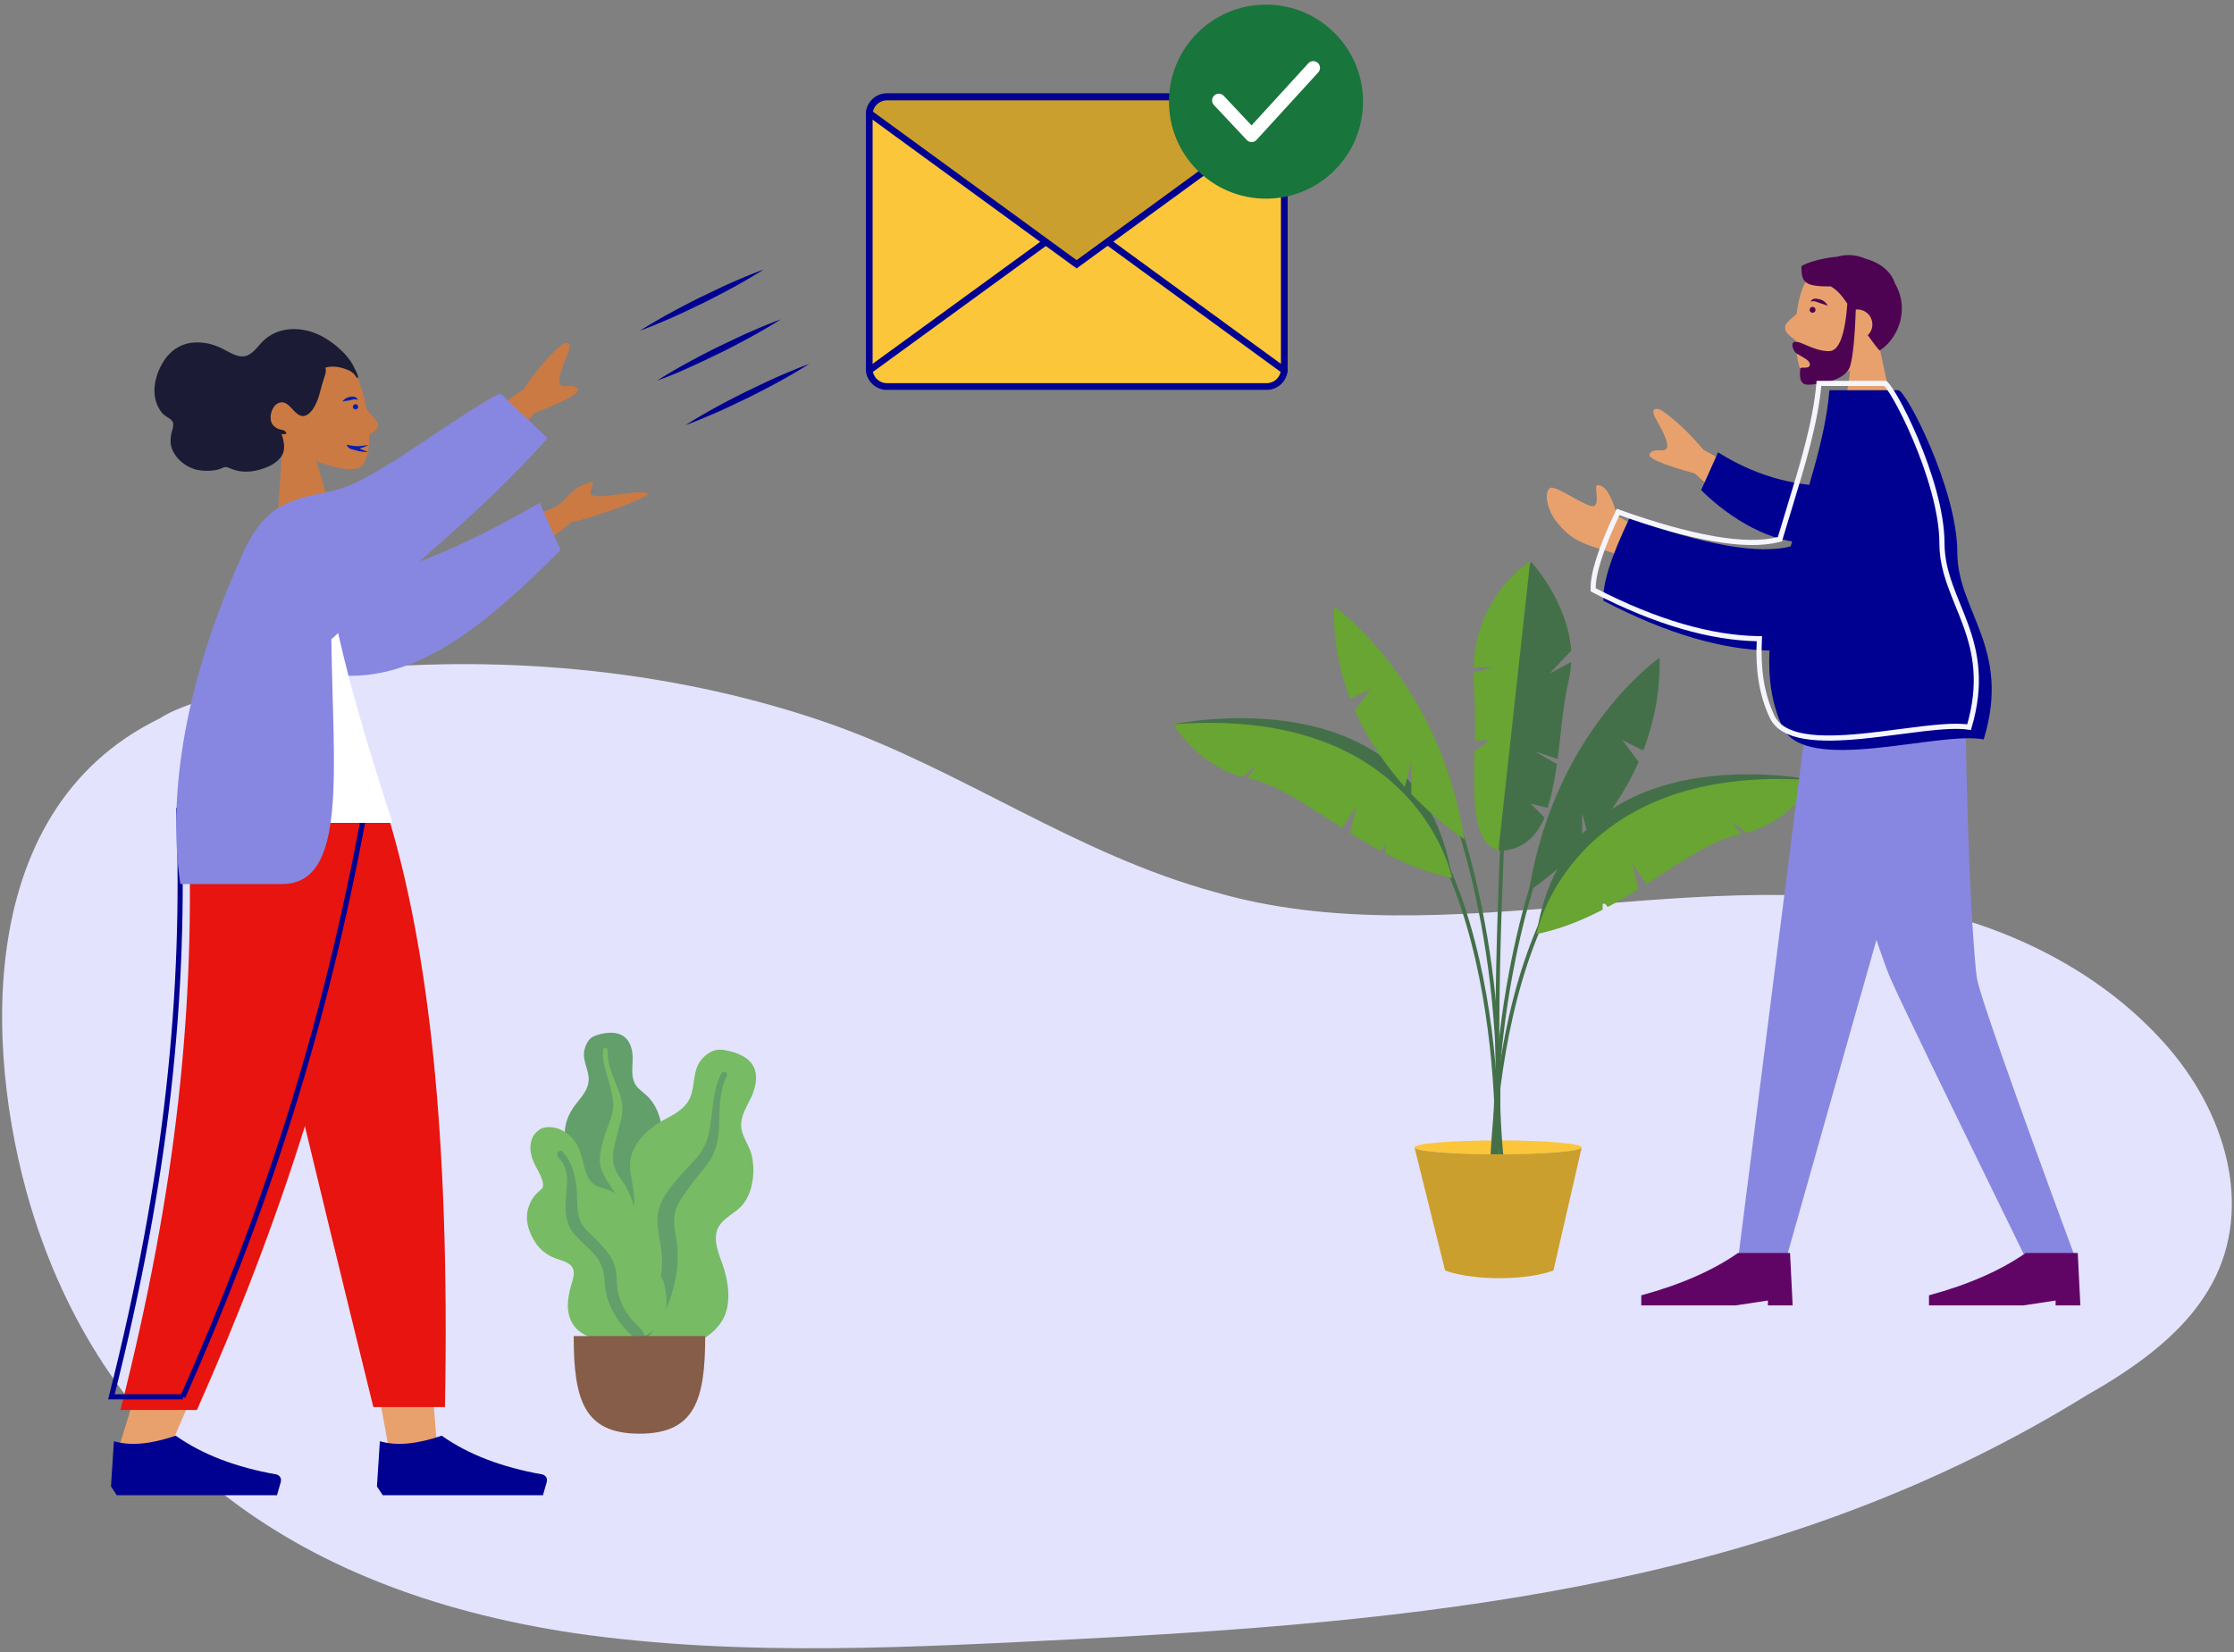 <svg width="434" height="321" fill="none" xmlns="http://www.w3.org/2000/svg">
    <rect width="100%" height="100%" fill="#808080" stroke="none"/>
    <path
        d="M40.431 135.523c8.53-2.703 17.912-4.393 27.295-5.407 31.559-3.041 64.397.338 93.398 10.476 26.015 9.124 47.765 25.345 75.059 32.78 44.354 12.841 95.531-7.097 140.737 4.055 18.765 4.731 34.971 14.531 45.633 27.71 11.088 13.855 15.353 32.442 5.544 46.973-5.118 7.772-13.647 13.855-22.603 18.924-58.427 36.159-122.825 43.593-193.62 47.31-33.691 1.69-67.383 3.718-100.221-1.013-56.722-8.449-90.84-37.173-104.913-80.428-9.383-29.062-13.22-79.076 24.309-97.325 2.559-1.689 5.97-2.703 9.382-4.055Z"
        fill="#E3E3FD" />
    <path
        d="M291.035 224.286c8.972 0 16.245-.606 16.245-1.354 0-.748-7.273-1.354-16.245-1.354-8.973 0-16.246.606-16.246 1.354 0 .748 7.273 1.354 16.246 1.354Z"
        fill="#FCC63A" />
    <path
        d="M322.405 127.788c.15 6.694-1.128 12.711-3.159 18.051l-4.061-2.031 3.158 4.212c-2.632 6.017-6.242 10.981-9.702 14.892l-1.278-4.964v6.318c-5.491 5.791-10.304 8.799-10.304 8.799 4.964-31.137 25.346-45.277 25.346-45.277Z"
        fill="#447049" />
    <path d="M299.465 166.596s-13.463 34.07-7.521 79.272" stroke="#447049" stroke-width=".752" stroke-miterlimit="10" />
    <path d="M290.659 232.332s4.137-58.514-22.413-82.657" stroke="#447049" stroke-width=".752" stroke-miterlimit="10" />
    <path d="M228.008 140.725s47.759-10.304 54.077 29.859c0 0-24.294-26.249-54.077-29.859Z" fill="#447049" />
    <path
        d="m263.507 156.67-1.203 5.19a76.685 76.685 0 0 0 5.942 3.46l.978-1.204v1.73c4.061 2.106 8.348 3.836 12.861 4.738 0 0-6.619-33.469-54.077-29.858 0 0 4.287 7.671 13.312 10.228l2.858-2.331-1.88 2.557c.226.075.376.075.602.15 5.189 1.053 11.131 5.265 17.825 9.552l2.782-4.212Z"
        fill="#68A532" />
    <path d="M289.909 243.24s-4.136-58.514 22.413-82.657" stroke="#447049" stroke-width=".752" stroke-miterlimit="10" />
    <path d="M352.565 151.631s-47.759-10.304-54.077 29.859c0 0 24.293-26.173 54.077-29.859Z" fill="#447049" />
    <path
        d="m317.065 167.577 1.204 5.189a76.685 76.685 0 0 1-5.942 3.46l-.978-1.204v1.73c-4.061 2.106-8.348 3.836-12.861 4.739 0 0 6.619-33.469 54.077-29.859 0 0-4.287 7.671-13.312 10.228l-2.858-2.331 1.88 2.557c-.226.075-.376.075-.602.151-5.189 1.052-11.131 5.264-17.825 9.551l-2.783-4.211Z"
        fill="#68A532" />
    <path d="M292.53 149.75s-3.384 58.364-.451 78.144" stroke="#447049" stroke-width=".752" stroke-miterlimit="10" />
    <path
        d="m297.345 156.143 3.309.827c.827-2.557 1.354-5.415 1.805-8.499l-4.287-2.482 4.437 1.504c.677-5.264 1.053-10.755 2.106-15.117.301-1.279.452-2.482.527-3.761l-4.212 2.257 4.212-4.438c-.677-9.627-7.822-17.298-7.822-17.298-4.287 8.423-6.844 56.182-6.167 56.182 4.437-.075 7.145-2.632 8.799-6.468l-2.707-2.707Z"
        fill="#447049" />
    <path
        d="m286.29 129.668 3.911-.075-3.986 1.128c0 .602 0 1.203.075 1.805.301 3.911.301 7.747.226 11.357l3.008-.075-3.084 2.181c-.15 10.003-.376 17.599 4.664 19.254l6.167-56.183c.075-.075-10.605 6.468-10.981 20.608Z"
        fill="#68A532" />
    <path d="M282.078 156.593s13.463 34.07 7.521 79.272" stroke="#447049" stroke-width=".752" stroke-miterlimit="10" />
    <path
        d="M259.141 117.785c-.151 6.694 1.128 12.711 3.159 18.051l4.061-2.031-3.159 4.212c2.633 6.017 6.243 10.981 9.703 14.892l1.278-4.964v6.318c5.491 5.791 10.304 8.799 10.304 8.799-4.964-31.137-25.346-45.277-25.346-45.277Z"
        fill="#68A532" />
    <path
        d="M291.035 224.284c-8.95 0-16.246-.601-16.246-1.353l5.942 23.917s3.459 1.504 10.529 1.504 10.53-1.504 10.53-1.504l5.49-23.917c-.075.752-7.295 1.353-16.245 1.353Z"
        fill="#CB9F2D" />
    <path
        d="M124.316 64.264a108.081 108.081 0 0 1 5.818-3.415 175.93 175.93 0 0 1 5.945-3.099c2.023-.948 4.047-1.96 6.071-2.846 2.023-.885 4.11-1.77 6.197-2.529a107.693 107.693 0 0 1-5.818 3.415 175.88 175.88 0 0 1-5.944 3.099c-2.024.948-4.048 1.96-6.071 2.845-2.024.886-4.111 1.77-6.198 2.53ZM127.67 73.939a107.625 107.625 0 0 1 5.818-3.415 175.698 175.698 0 0 1 5.944-3.099c2.024-.948 4.048-1.96 6.071-2.845 2.024-.886 4.111-1.771 6.198-2.53a108.015 108.015 0 0 1-5.818 3.415 175.932 175.932 0 0 1-5.945 3.099c-2.023.948-4.047 1.96-6.071 2.845a66.792 66.792 0 0 1-6.197 2.53ZM133.172 82.604a107.308 107.308 0 0 1 5.818-3.415c1.96-1.075 3.92-2.086 5.944-3.098 2.024-.949 4.047-1.96 6.071-2.846 2.024-.885 4.11-1.77 6.197-2.53a107.24 107.24 0 0 1-5.818 3.415 174.75 174.75 0 0 1-5.944 3.099c-2.024.949-4.047 1.96-6.071 2.846-2.024.885-4.11 1.77-6.197 2.53Z"
        fill="#000091" />
    <path
        d="M117.777 200.72c.949-.126 1.96-.063 2.782.317 1.834.758 2.404 2.972 2.34 4.742 0 1.898-.442 3.984 1.012 5.565.696.696 1.518 1.265 2.15 1.961a8.574 8.574 0 0 1 1.644 2.593c.759 1.77 1.139 3.794.443 5.628-.632 1.581-2.15 3.035-1.771 4.869.317 1.897 2.277 3.352 3.479 4.806 1.391 1.581 2.592 3.668 2.845 5.755.19 2.023-.695 4.047-2.023 5.628-2.72 3.036-6.767 4.553-10.877 4.553-1.708 0-3.731-.063-5.186-1.012-.443-.316-.696-.632-1.012-1.075a3.396 3.396 0 0 0-.948-.948 5.709 5.709 0 0 1-1.834-2.403c-1.455-3.668-.316-8.221 1.77-11.51.506-.758.886-1.517.633-2.466-.253-.948-.885-1.834-1.391-2.656-.506-.822-1.139-1.581-1.581-2.466-.443-.949-.57-1.897-.506-2.909.126-1.897.948-3.668 2.15-5.186 1.138-1.454 2.466-2.909 2.466-4.806 0-2.023-1.391-3.857-.759-5.944.253-.886.696-1.771 1.518-2.277.822-.442 1.771-.632 2.656-.759Z"
        fill="#639F6A" />
    <path
        d="M117.149 204.011c0-.253.316-.443.569-.38.316.064.316.38.316.696 0 .885.127 1.707.317 2.53.442 1.77 1.201 3.351 1.834 5.059.632 1.644.948 3.414.569 5.185-.38 1.644-.886 3.289-1.265 4.996-.316 1.454-.632 3.035-.19 4.49.443 1.391 1.455 2.593 2.214 3.857 1.517 2.656 2.213 5.565 2.276 8.601.063 1.391 0 2.846-.316 4.174-.19.822-.443 1.833-1.138 2.403-.317.253-.822.316-1.139-.064-.253-.379 0-.885.064-1.264.316-1.645.379-3.289.316-4.933-.063-1.581-.253-3.162-.759-4.68-.443-1.391-1.202-2.656-2.024-3.92-.822-1.265-1.707-2.53-2.087-3.984-.379-1.518-.063-3.036.317-4.554.379-1.581.948-3.098 1.517-4.616.569-1.518.759-2.909.443-4.427-.443-3.098-2.024-5.944-1.834-9.169Z"
        fill="#77BB64" />
    <path
        d="M142.567 204.453c1.138.379 2.339.949 3.162 1.834 1.77 1.897 1.201 4.743.252 6.83-1.075 2.276-2.656 4.49-1.707 7.082.379 1.202 1.075 2.277 1.518 3.479.442 1.264.569 2.592.569 3.92-.063 2.467-.696 5.059-2.466 6.893-1.581 1.581-4.111 2.53-4.68 4.87-.632 2.466.885 5.185 1.518 7.462.759 2.592 1.138 5.691.253 8.284-.822 2.466-2.973 4.427-5.376 5.565-4.806 2.213-10.307 1.897-15.114-.253-2.023-.885-4.3-2.024-5.565-3.921-.379-.569-.505-1.075-.569-1.77-.063-.633-.316-1.076-.632-1.645-.632-1.201-.885-2.466-.822-3.794.19-5.122 3.984-9.865 8.158-12.648 1.011-.632 1.834-1.328 2.086-2.529.19-1.265-.063-2.593-.252-3.858-.19-1.264-.506-2.466-.506-3.731 0-1.328.316-2.529.948-3.668 1.202-2.15 3.099-3.794 5.249-5.059 2.087-1.138 4.363-2.15 5.438-4.426 1.075-2.403.443-5.312 2.214-7.462.759-.886 1.77-1.708 2.972-1.898 1.012-.189 2.213.127 3.352.443Z"
        fill="#77BB64" />
    <path
        d="M140.164 208.5c.19-.316.633-.316.886-.126.316.316.189.632 0 1.011-.506 1.012-.759 2.087-.949 3.162-.379 2.277-.316 4.617-.442 6.957-.127 2.339-.696 4.489-2.087 6.45-1.265 1.771-2.783 3.415-4.048 5.249-1.138 1.581-2.339 3.225-2.529 5.248-.19 1.898.379 3.795.569 5.692.379 3.921-.379 7.778-1.834 11.383-.696 1.707-1.454 3.351-2.593 4.806-.632.822-1.517 1.96-2.592 2.276-.506.127-1.202-.063-1.265-.632-.127-.569.442-1.075.695-1.454 1.265-1.708 2.214-3.668 2.973-5.629.758-1.897 1.328-3.92 1.581-5.944.189-1.897.063-3.794-.317-5.691-.316-1.961-.695-3.858-.316-5.818.38-1.961 1.518-3.668 2.719-5.186 1.328-1.644 2.72-3.162 4.174-4.68 1.391-1.454 2.34-3.035 2.846-5.059.948-4.11.632-8.347 2.529-12.015Z"
        fill="#639F6A" />
    <path
        d="M106.647 218.997c1.96 0 3.604 1.012 4.806 2.466 1.391 1.708 1.644 3.795 2.213 5.818.253 1.012.759 2.024 1.581 2.72.759.632 1.708.758 2.656 1.075 1.834.632 3.288 2.086 3.858 3.857.695 2.15-.064 4.364.063 6.577.126 2.024 2.087 3.288 3.731 4.237 1.581.948 3.035 1.834 3.478 3.731.506 1.96.696 4.174 0 6.134-1.138 3.288-4.616 4.68-7.905 4.933-2.972.189-6.766-.127-9.043-2.277-1.328-1.328-1.834-3.099-1.77-4.933.063-1.138.252-2.213.569-3.351.189-.759.506-1.518.569-2.34.19-2.15-1.771-2.53-3.415-3.099-2.15-.759-3.605-2.15-4.616-4.11-.949-1.834-1.392-3.858-.759-5.818.316-1.012.822-1.96 1.581-2.719.316-.317.758-.633 1.075-1.012.253-.316.189-.759.126-1.202-.443-1.834-1.771-3.351-2.213-5.185-.443-1.644-.19-3.731 1.328-4.806.506-.506 1.328-.696 2.087-.696Z"
        fill="#77BB64" />
    <path
        d="M109.298 223.804c2.023 2.15 2.592 5.123 2.782 7.968.063 1.581 0 3.289.443 4.87.379 1.328 1.328 2.34 2.34 3.288 1.96 1.96 4.173 3.921 4.743 6.703.316 1.645.126 3.352.569 4.996.442 1.455 1.138 2.909 2.087 4.174.758 1.012 1.707 1.771 2.466 2.719.253.316.569.696.506 1.138-.127.443-.696.633-1.139.57-1.011-.19-1.833-1.139-2.466-1.834-.948-1.012-1.771-2.087-2.403-3.352-.759-1.328-1.328-2.782-1.581-4.3-.253-1.581-.126-3.225-.759-4.743-1.012-2.53-3.415-4.047-5.185-6.071-2.214-2.466-1.897-5.565-1.644-8.6.126-1.645.252-3.542-.57-5.123-.316-.569-1.011-1.138-1.201-1.77-.19-.569.506-1.202 1.012-.633Z"
        fill="#639F6A" />
    <path d="M111.453 259.596c0 12.458 2.024 18.971 12.774 18.971 10.751 0 12.774-6.513 12.774-18.971h-25.548Z"
        fill="#855D48" />
    <path d="m377.157 138.297-17.454 61.341-12.774 45.215h-9.296l13.533-106.556h25.991Z" fill="#8787E1" />
    <path
        d="M381.835 138.297c.379 31.619 1.77 48.883 2.213 51.729.443 2.846 6.83 21.185 19.288 54.827h-9.613c-15.809-32.314-24.663-50.59-26.496-54.827-1.834-4.237-7.526-21.501-16.063-51.729h30.671Z"
        fill="#8787E1" />
    <path
        d="m404.152 253.579-.506-10.118h-10.118c-4.806 3.352-11.067 6.134-18.782 8.221v1.96h18.339l6.261-.948v.948h4.806v-.063ZM348.257 253.579l-.506-10.118h-10.118c-4.806 3.352-11.066 6.134-18.781 8.221v1.96h18.339l6.26-.948v.948h4.806v-.063Z"
        fill="#600566" />
    <path
        d="M365.072 67.216c2.214-2.593 3.731-5.818 3.478-9.36-.695-10.307-15.114-8.03-17.896-2.845-2.783 5.186-2.466 18.402 1.138 19.351 1.455.38 4.49-.569 7.652-2.403l-1.96 13.85h11.572l-3.984-18.593Z"
        fill="#E8A16D" />
    <path
        d="M358.875 58.996c-.443 6.197-1.644 9.233-3.542 9.233-2.845 0-5.248-1.834-6.513-1.834-.885 0-.696 1.138-.127 1.96.506.696 2.909 1.391 2.909 2.466 0 1.076-1.897.253-1.897.886 0 1.075-.316 3.035 1.518 3.035 1.897 0 7.209-.695 8.158-3.478.569-1.77.948-5.502 1.138-11.13h.316a2.901 2.901 0 0 1 2.909 2.91c0 .821-.316 1.517-.885 2.086.695.949 1.391 1.96 2.276 2.972 3.225-1.96 6.134-7.588 2.973-13.09-.886-2.656-3.352-4.11-5.692-4.743-1.897-.822-3.857-.885-5.502-.38-3.225.254-6.134 1.265-6.956 1.834 0 3.1.569 3.985 5.692 3.921 1.264.696 2.213 1.834 3.225 3.352Z"
        fill="#4D0351" />
    <path
        d="M350.149 59.502c-.506 1.518-2.53 2.276-3.225 3.604-.696 1.392 1.328 2.593 2.34 3.289.063-.126.126-.316.189-.443"
        fill="#E8A16D" />
    <path
        d="M355.014 59.439c-.063-.316-.316-.633-.569-.822-.253-.19-.569-.38-.885-.443-.316-.063-.633-.19-1.012-.127-.19 0-.38.064-.506.19a.547.547 0 0 0-.253.443c.253-.253.506-.127.759-.127.253.064.506.127.759.253.253.064.506.19.822.253.316.127.569.19.885.38ZM352.104 60.767a.569.569 0 1 0 0-1.137.569.569 0 0 0 0 1.137Z"
        fill="#4D0351" />
    <path
        d="m341.42 103.135-12.141-11.13c-6.387-1.77-9.36-3.035-8.79-3.857.822-1.202 2.529-.19 3.225-.949.695-.759-.633-3.352-1.961-5.692-1.328-2.403.064-2.213.949-1.833 2.719 1.833 5.438 4.426 8.221 7.715l16.758 9.17-6.261 6.576Zm-20.426 8.474c-3.161-2.277-6.134-3.794-8.853-4.553-5.249-1.455-7.336-2.593-9.865-5.818-1.391-1.77-2.53-5.249-1.202-6.387.886-.759 6.008 3.035 8.095 3.478 2.087.443.19-4.553 1.265-4.047 1.454 0 2.656 2.023 3.731 5.944l7.335 4.047-.506 7.336Z"
        fill="#E8A16D" />
    <path
        d="M355.776 94.472c-5.881-.063-13.66-1.328-22.007-6.576l-3.289 7.335c5.755 5.692 13.85 10.434 20.932 10.182 5.565-.19 8.411-6.957 4.364-10.94Z"
        fill="#000091" />
    <path
        d="M347.871 106.171c-6.197 1.581-16.695-.253-31.303-5.502-3.605 7.525-5.312 12.901-5.059 16.063 12.584 6.576 23.335 9.485 32.251 9.675-.253 5.249.38 10.308 2.53 14.861 4.427 9.423 30.354.696 39.081 2.403 5.439-17.707-5.122-24.916-5.122-36.299 0-12.394-9.992-31.556-11.446-31.556h-13.407c-.759 9.55-4.49 20.047-7.525 30.355Z"
        fill="#000091" />
    <path
        d="m345.51 104.839.276-.07.08-.273c.579-1.966 1.185-3.943 1.791-5.922 2.51-8.192 5.034-16.428 5.714-24.074h12.875c.022.016.055.042.099.083.123.115.285.301.483.565.395.525.893 1.302 1.459 2.288 1.129 1.97 2.506 4.734 3.839 7.889 2.674 6.325 5.138 14.137 5.138 20.231 0 2.925.68 5.57 1.594 8.151.457 1.289.975 2.568 1.498 3.856l.022.055c.517 1.273 1.038 2.556 1.517 3.885 1.903 5.281 3.152 11.285.641 19.784-2.25-.336-5.394-.102-8.872.3-1.477.171-3.016.372-4.586.578-2.425.317-4.926.644-7.393.884-4.055.394-7.929.542-11.05.02-3.13-.524-5.375-1.697-6.377-3.83v-.001c-2.105-4.457-2.733-9.427-2.483-14.623l.025-.513-.513-.011c-8.76-.187-19.351-3.028-31.78-9.488-.06-1.461.288-3.433 1.077-5.932.806-2.553 2.059-5.619 3.756-9.195 7.139 2.546 13.302 4.276 18.463 5.181 5.254.922 9.509.998 12.707.182Zm20.705-30.358.004.002-.004-.002Z"
        stroke="#F5F5FE" />
    <path
        d="M54.943 85.512c-2.72-2.34-4.743-5.439-5.06-9.17-.822-10.814 14.419-10.687 18.087-5.691 3.668 4.996 5.375 18.718 1.77 20.236-1.454.632-4.742.126-8.284-1.328l4.174 14.039-12.015 1.771 1.328-19.857Z"
        fill="#CB7A43" />
    <path
        d="M69.492 72.927c-.253-.696-.632-1.392-.948-2.024-.443-.822-1.012-1.518-1.581-2.15a18.053 18.053 0 0 0-3.858-3.099c-2.593-1.517-5.628-2.15-8.474-1.391a8.172 8.172 0 0 0-3.794 2.276c-.949 1.012-1.834 2.34-3.225 2.656-1.518.317-3.099-.822-4.427-1.454-1.518-.759-3.099-1.201-4.743-1.201-2.782-.064-5.185 1.264-6.703 3.73-1.644 2.657-2.53 6.324-.759 9.233.316.57.696 1.012 1.202 1.328.442.317 1.138.633 1.39 1.202.254.632-.126 1.518-.252 2.087-.19.885-.253 1.77-.063 2.593.38 1.454 1.454 2.719 2.593 3.478 1.138.822 2.403 1.201 3.73 1.264.886.064 1.771 0 2.657-.19a6.739 6.739 0 0 0 1.201-.442c.38-.126.633-.063 1.012.063 1.77.822 3.541.949 5.438.506 1.581-.38 3.289-1.012 4.427-2.276 1.265-1.392.949-3.036.38-4.806.379.126 1.39.063.695-.506-.253-.253-.759-.317-1.075-.38-.38-.126-.759-.316-1.075-.632-1.265-1.075-.57-3.794.759-4.427 1.96-.948 2.846 1.897 4.427 2.403.885.316 1.707-.442 2.213-1.075.695-.948 1.138-2.087 1.454-3.225.253-.949.506-1.897.822-2.846.127-.442.633-1.707.253-2.15 1.392-.506 3.162-.126 4.49.443.57.253 1.012.569 1.392 1.075.063.126.252.443.442.443s0-.38 0-.506Z"
        fill="#1B1B35" />
    <path
        d="M70.883 78.683c.254 1.39 2.024 2.34 2.467 3.541.506 1.328-1.455 2.15-2.403 2.656-.063-.126-.127-.253-.127-.38"
        fill="#CB7A43" />
    <path
        d="M66.582 78.052c.063-.317.38-.506.57-.633.252-.126.505-.253.821-.316a2.09 2.09 0 0 1 .886 0c.126.063.316.127.442.253.127.127.19.316.19.443-.19-.253-.443-.19-.632-.19-.253 0-.506.063-.696.127-.253.063-.506.126-.759.126-.316.063-.569.063-.822.19ZM69.806 87.093h.19c.569-.126 1.012-.38 1.58-.57-.505 0-.948.064-1.454.127-1.011.127-1.834-.063-2.782-.253.063.38.632.823.948.886 1.012.253 2.024.632 3.162.506-.506-.19-1.011-.38-1.454-.57-.127-.126-.127-.126-.19-.126ZM69.568 79.129a.506.506 0 1 0-1.004-.12.506.506 0 0 0 1.004.12Z"
        fill="#0421B1" />
    <path d="m45.777 159.059 20.11 69.435 9.486 52.109h9.486l-9.486-121.544H45.777Z" fill="#E8A16D" />
    <path
        d="M36.735 159.059c1.391 36.045.822 55.713.506 59.001-.316 3.288-2.087 25.232-14.292 63.618h9.865c16.19-36.868 21.818-58.749 23.651-63.618 1.834-4.869 7.336-24.473 15.304-59.001H36.735Z"
        fill="#E8A16D" />
    <path
        d="M45.336 159.059c5.249 23.904 14.292 61.973 27.192 114.334h13.913c1.012-53.752-3.352-89.102-10.877-114.334H45.336Z"
        fill="#E8140F" />
    <path
        d="M36.611 159.059c1.392 36.045-2.213 71.585-13.216 114.904h14.86c16.126-36.299 27.699-71.649 35.604-114.904H36.61Z"
        fill="#E8140F" />
    <path
        d="M35.536 271.404H21.642c10.839-42.871 14.426-78.157 13.094-113.904h36.128c-7.873 42.827-19.36 77.908-35.328 113.904Z"
        stroke="#000091" />
    <path
        d="m21.559 288.823.569-8.79c3.225.949 7.209.569 12.015-1.075 5.185 3.668 11.7 6.134 19.54 7.525.57.127 1.012.696.886 1.265v.127l-.759 2.656H22.697l-1.138-1.708ZM73.227 288.823l.569-8.79c3.225.949 7.209.569 12.015-1.075 5.185 3.668 11.7 6.134 19.541 7.525.569.127 1.011.696.885 1.265v.127l-.759 2.656H74.365l-1.138-1.708Z"
        fill="#000091" />
    <path
        d="m92.771 92.785 11.004-12.522c6.197-2.34 9.043-3.92 8.41-4.742-.948-1.202-2.529 0-3.288-.696-.759-.696.316-3.478 1.391-6.07 1.075-2.594-.316-2.277-1.075-1.835-2.529 2.087-4.996 4.996-7.462 8.664L85.941 86.46l6.83 6.324Zm-4.932 14.228c2.719-1.897 6.513-2.972 9.612-4.3 3.225-1.391 6.577-2.593 9.802-3.92 2.34-.95 3.668-3.795 6.007-4.554.949-.316 2.277-1.265 1.834.253-.442 1.518-.822 1.581.633 1.897 1.454.317 8.031-1.138 9.991-.632 1.328.38-6.703 3.73-14.734 5.755l-10.371 8.157c-4.174-.822-8.917-1.201-12.774-2.656Z"
        fill="#CB7A43" />
    <path
        d="M52.613 115.613c17.706-1.138 33.642-7.146 52.234-17.896l4.048 9.169c-14.798 14.798-28.078 25.802-43.635 24.284-3.857-.443-9.991-7.968-15.936-9.865l3.289-5.692Z"
        fill="#8787E1" />
    <path
        d="M39.14 159.881h37.121c-8.41-25.675-12.71-43.255-12.9-52.804 0-.506-.886-1.328-1.328-1.265-2.91.822-6.008.506-9.36-.949-8.726 14.229-11.762 31.683-13.532 55.018Z"
        fill="#fff" />
    <path
        d="M56.849 97.338c2.656-1.012 5.501-1.391 8.22-2.087 4.237-1.011 8.285-3.794 12.016-6.007C79.108 87.979 96.689 75.9 97.32 76.533l9.043 8.6c-12.71 14.355-27.192 25.548-41.99 39.081.316 25.233 3.225 47.556-9.55 47.556H35.032c-2.845-19.225 2.214-40.473 9.55-58.243.821-1.897 1.643-3.857 2.466-5.755 1.517-3.351 3.478-6.64 6.576-8.79 1.012-.695 2.087-1.201 3.226-1.644Z"
        fill="#8787E1" />
    <path
        d="M246.044 75.033h-73.715a3.439 3.439 0 0 1-3.456-3.455v-49.34a3.439 3.439 0 0 1 3.456-3.455h73.715a3.438 3.438 0 0 1 3.455 3.456v49.394c-.06 1.871-1.605 3.4-3.455 3.4Z"
        fill="#FCC63A" stroke="#000091" stroke-width="1.301" />
    <path
        d="M172.329 75.1a3.438 3.438 0 0 1-3.442-3.135L209.218 42.6l40.267 29.366a3.436 3.436 0 0 1-3.441 3.136h-73.715Z"
        fill="#FCC63A" stroke="#000091" stroke-width="1.301" />
    <path
        d="M245.978 18.85a3.438 3.438 0 0 1 3.442 3.136l-40.266 29.366-40.267-29.366a3.438 3.438 0 0 1 3.442-3.135h73.649Z"
        fill="#CB9F2D" stroke="#000091" stroke-width="1.301" />
    <circle cx="245.945" cy="19.75" fill="#18753C" r="18.851" />
    <path fill-rule="evenodd" clip-rule="evenodd"
        d="M243.152 27.604a1.31 1.31 0 0 1-.954-.412l-6.366-6.78a1.308 1.308 0 1 1 1.907-1.792l5.4 5.748 11.007-12.046a1.309 1.309 0 1 1 1.933 1.765l-11.961 13.09c-.244.27-.593.425-.957.427h-.009Z"
        fill="#fff" />
</svg>
